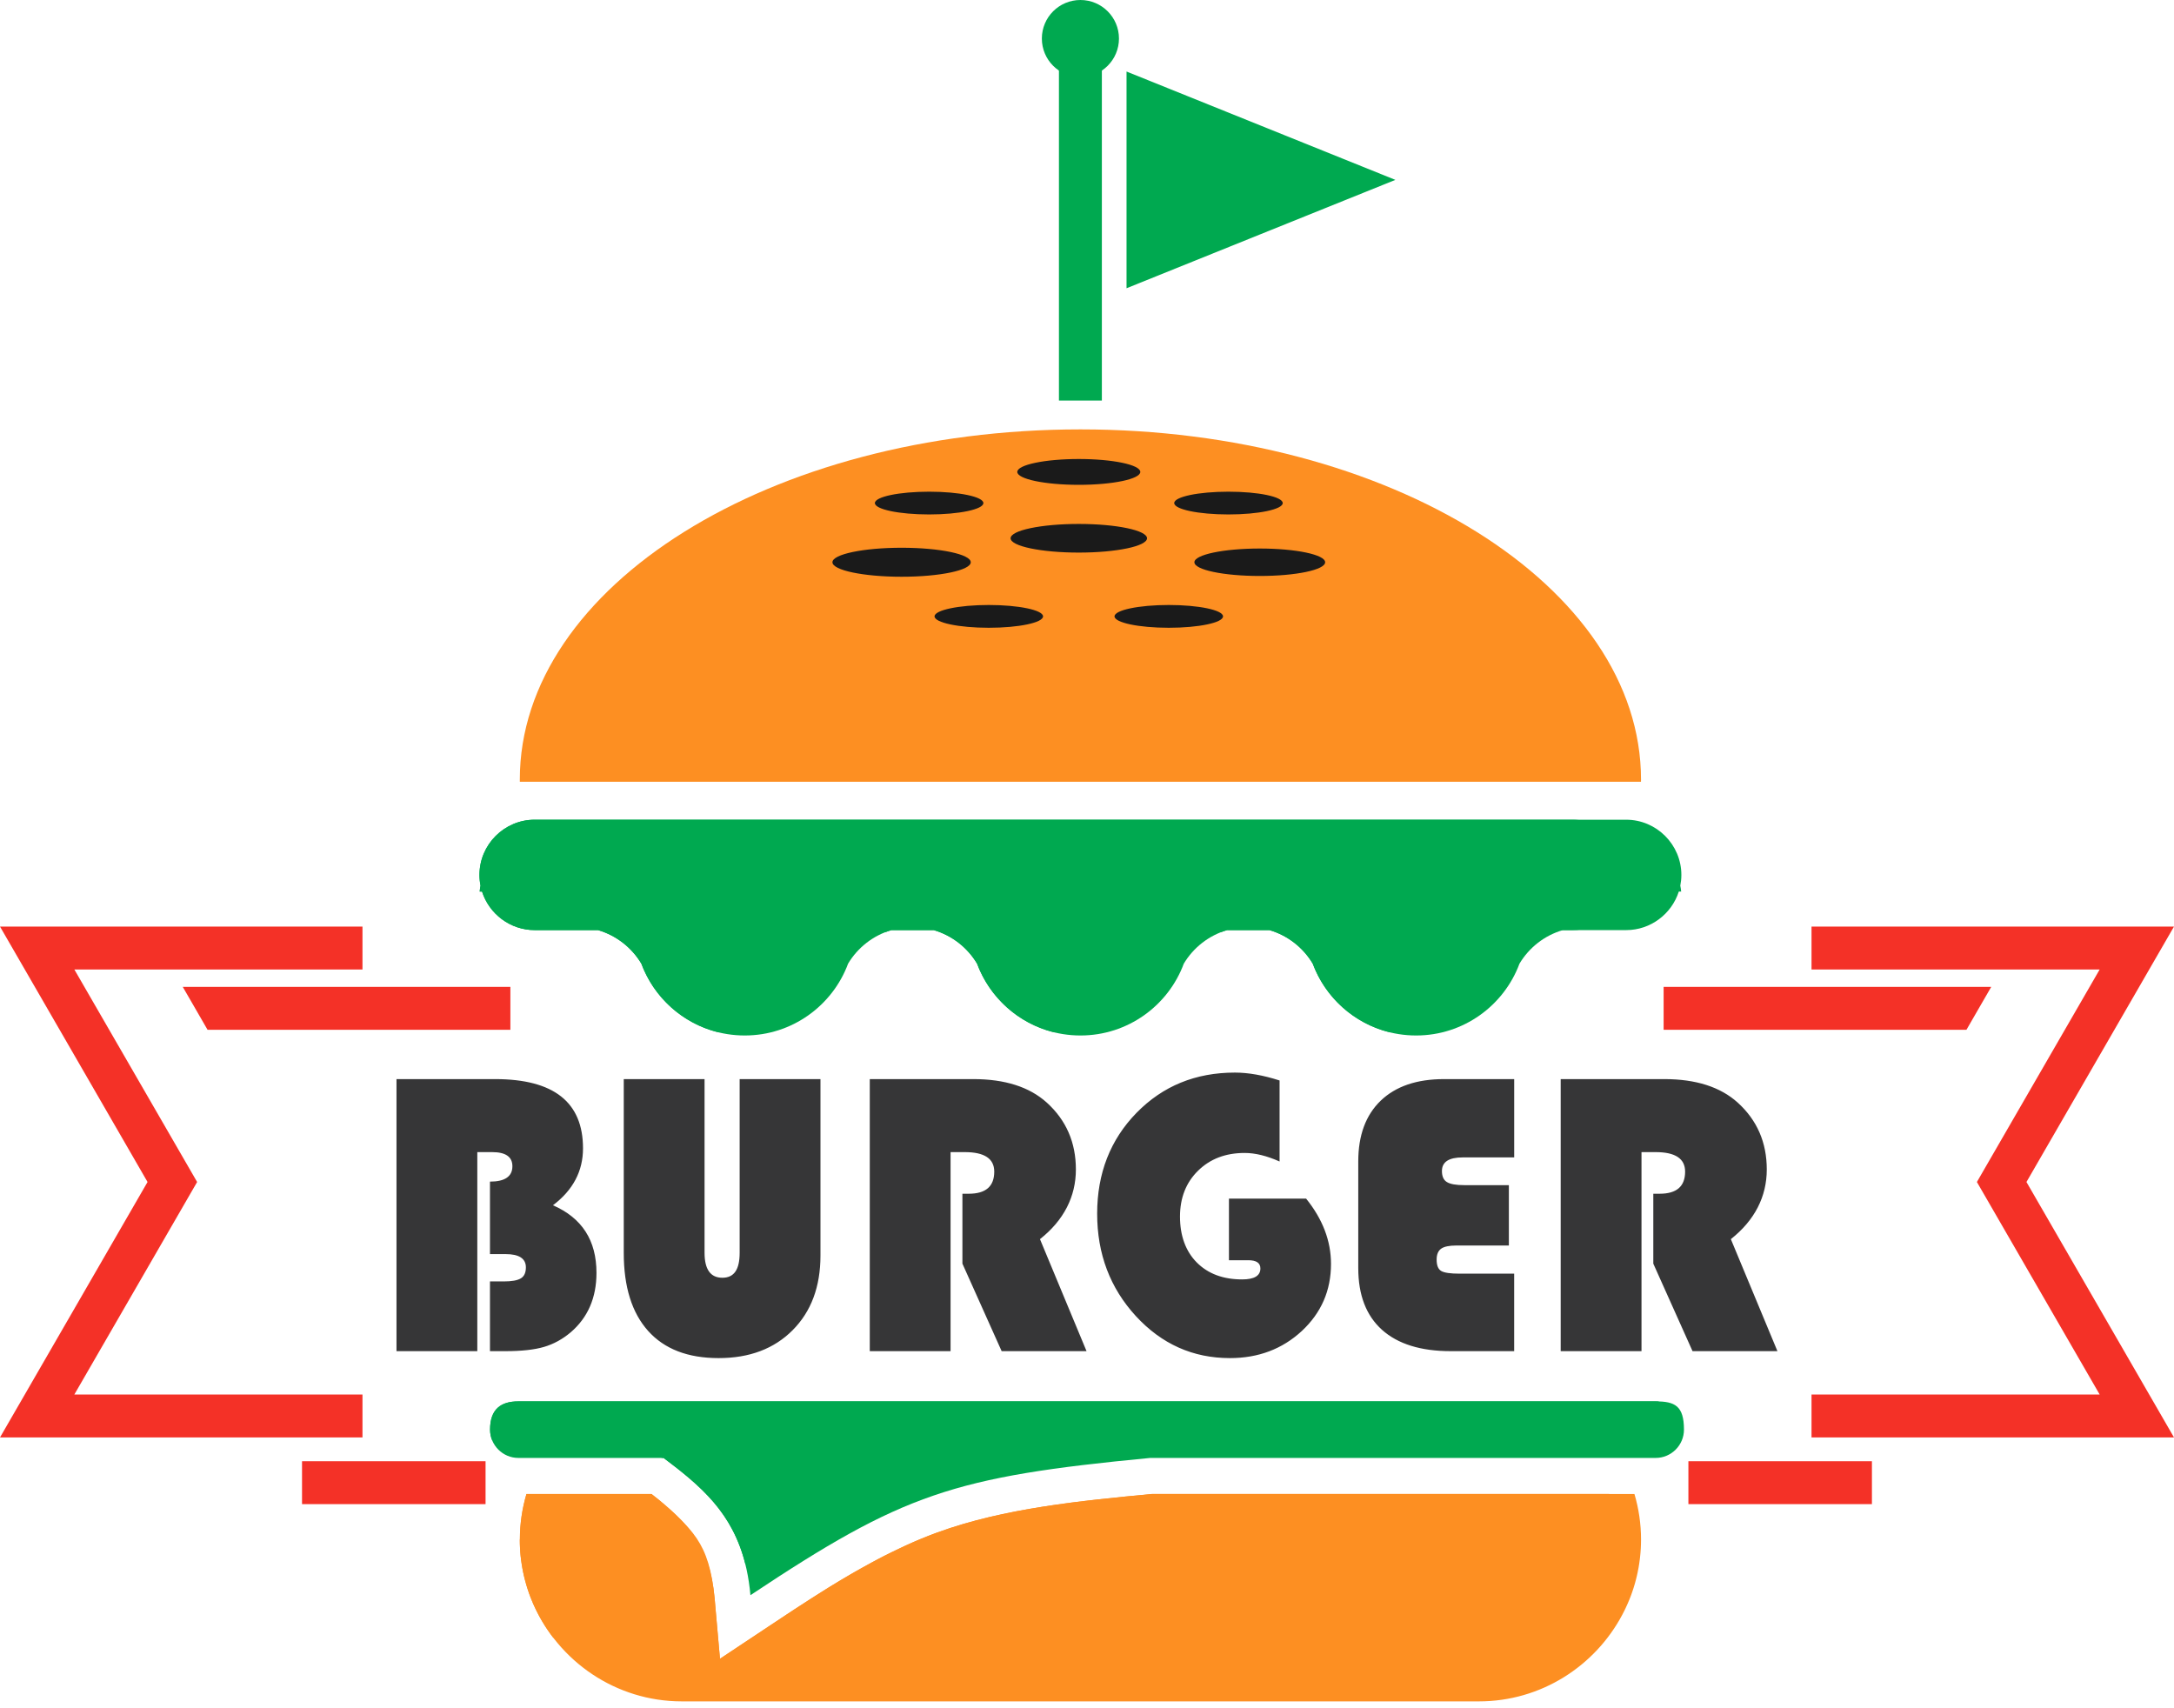 <svg width="98" height="77" viewBox="0 0 98 77" fill="none" xmlns="http://www.w3.org/2000/svg">
<path fill-rule="evenodd" clip-rule="evenodd" d="M23.432 69.393C23.432 69.453 23.432 69.513 23.434 69.573V69.581V69.584C23.436 69.643 23.438 69.703 23.441 69.762V69.773C23.445 69.832 23.449 69.891 23.453 69.949V69.957C23.458 70.013 23.463 70.069 23.468 70.125L23.47 70.147C23.476 70.2 23.482 70.253 23.489 70.306L23.492 70.331C23.499 70.382 23.506 70.431 23.514 70.482L23.519 70.515C23.527 70.563 23.535 70.612 23.543 70.66L23.55 70.699C23.558 70.747 23.568 70.795 23.578 70.844L23.584 70.875C23.594 70.921 23.604 70.966 23.614 71.013L23.626 71.063C23.636 71.103 23.645 71.142 23.655 71.182L23.672 71.246C23.682 71.281 23.691 71.316 23.701 71.35L23.721 71.423L23.748 71.512L23.778 71.608L23.798 71.67C23.81 71.707 23.823 71.745 23.836 71.782L23.84 71.795L23.859 71.849C23.872 71.885 23.886 71.92 23.899 71.956L23.919 72.009C23.954 72.097 23.99 72.185 24.027 72.272L24.05 72.323C25.185 74.888 27.758 76.69 30.732 76.69H66.672C69.464 76.69 71.901 75.102 73.129 72.787L73.134 72.778C73.159 72.731 73.182 72.685 73.205 72.639L73.214 72.622C73.237 72.576 73.258 72.53 73.281 72.484L73.289 72.466C73.311 72.419 73.332 72.373 73.353 72.326V72.324L73.377 72.273C73.392 72.239 73.407 72.204 73.421 72.168L73.443 72.116C73.456 72.083 73.469 72.049 73.483 72.016L73.485 72.011L73.505 71.958L73.508 71.952L73.545 71.852L73.57 71.78C73.582 71.748 73.594 71.714 73.604 71.681L73.632 71.596L73.653 71.528C73.665 71.493 73.675 71.457 73.685 71.422L73.705 71.353C73.714 71.318 73.724 71.283 73.733 71.248L73.75 71.184C73.761 71.145 73.77 71.105 73.779 71.066L73.791 71.015C73.802 70.969 73.812 70.924 73.822 70.877L73.827 70.847C73.838 70.799 73.846 70.751 73.856 70.702L73.863 70.664C73.871 70.613 73.88 70.562 73.888 70.511L73.891 70.493C73.899 70.44 73.906 70.388 73.913 70.334L73.917 70.309C73.924 70.256 73.93 70.203 73.935 70.15L73.937 70.129C73.943 70.072 73.948 70.016 73.953 69.96V69.952C73.958 69.894 73.961 69.835 73.965 69.777V69.766C73.968 69.706 73.971 69.647 73.972 69.587V69.576C73.974 69.516 73.975 69.456 73.975 69.396C73.975 68.684 73.871 67.995 73.678 67.343H51.929C48.753 67.646 45.264 67.979 42.256 69.078L42.139 69.121L42.13 69.124L42.023 69.165L42.006 69.171L41.908 69.209L41.882 69.219L41.792 69.254L41.782 69.258L41.713 69.287L41.65 69.312L41.634 69.318L41.562 69.347L41.545 69.354L41.468 69.386L41.427 69.403L41.336 69.442L41.327 69.445L41.221 69.491L41.209 69.496L41.112 69.538L41.103 69.543L41.018 69.581L40.989 69.593L40.948 69.612L40.876 69.645L40.775 69.691L40.763 69.697L40.653 69.748L40.649 69.75L40.536 69.803L40.532 69.806L40.423 69.857C40.359 69.888 40.295 69.919 40.231 69.951L40.197 69.967L40.167 69.981L40.084 70.022L40.046 70.041L40.015 70.057L39.941 70.094L39.925 70.101L39.859 70.135L39.804 70.163L39.747 70.193L39.725 70.204L39.641 70.248L39.635 70.251L39.563 70.289L39.523 70.31L39.444 70.352L39.412 70.37L39.324 70.417L39.3 70.429L39.205 70.482L39.19 70.49L39.086 70.547L39.079 70.55L38.969 70.612L38.859 70.673L38.849 70.678L38.748 70.734L38.731 70.744L38.639 70.797L38.613 70.811L38.528 70.859L38.495 70.878L38.418 70.923L38.376 70.947L38.309 70.986L38.259 71.015L38.2 71.05L38.186 71.058L38.099 71.11L38.09 71.115L38.024 71.153L37.981 71.179L37.907 71.223L37.872 71.243L37.791 71.292L37.764 71.308L37.675 71.363L37.656 71.374L37.559 71.433L37.547 71.44L37.442 71.504L37.44 71.506L37.331 71.573L37.326 71.576L37.224 71.64L37.212 71.648L37.097 71.72L37.011 71.774L36.982 71.792L36.965 71.803L36.868 71.865L36.798 71.909L36.754 71.937L36.525 72.083L36.48 72.112C36.343 72.199 36.207 72.287 36.072 72.376L36.057 72.385L35.958 72.449L35.952 72.454L35.848 72.522H35.846L35.639 72.659L35.621 72.67L35.534 72.728L35.509 72.744L35.223 72.933L34.732 73.259L32.456 74.771L32.215 72.05C32.007 69.697 31.026 68.628 29.369 67.343H23.733C23.541 67.995 23.437 68.684 23.437 69.396L23.432 69.393Z" fill="#FD8F22"/>
<path fill-rule="evenodd" clip-rule="evenodd" d="M23.432 69.393C23.432 69.453 23.432 69.513 23.434 69.573V69.581V69.584C23.436 69.643 23.438 69.703 23.441 69.762V69.773C23.445 69.832 23.449 69.891 23.453 69.949V69.957C23.458 70.013 23.463 70.069 23.468 70.125L23.47 70.147C23.476 70.2 23.482 70.253 23.489 70.306L23.492 70.331C23.499 70.382 23.506 70.431 23.514 70.482L23.519 70.515C23.527 70.563 23.535 70.612 23.543 70.66L23.55 70.699C23.558 70.747 23.568 70.795 23.578 70.844L23.584 70.875C23.594 70.921 23.604 70.966 23.614 71.013L23.626 71.063C23.636 71.103 23.645 71.142 23.655 71.182L23.672 71.246C23.682 71.281 23.691 71.316 23.701 71.35L23.721 71.423L23.748 71.512L23.778 71.608L23.798 71.67C23.81 71.707 23.823 71.745 23.836 71.782L23.84 71.795L23.859 71.849C23.872 71.885 23.886 71.92 23.899 71.956L23.919 72.009C23.954 72.097 23.99 72.185 24.027 72.272L24.05 72.323C24.283 72.849 24.575 73.341 24.919 73.793C26.144 74.725 27.671 75.28 29.321 75.28H65.261C68.053 75.28 70.491 73.692 71.718 71.377L71.723 71.367C71.748 71.32 71.771 71.274 71.794 71.228L71.803 71.21C71.826 71.164 71.848 71.118 71.87 71.073L71.878 71.055C71.9 71.008 71.921 70.961 71.942 70.915V70.913L71.965 70.861C71.98 70.827 71.995 70.792 72.01 70.757L72.031 70.704C72.045 70.671 72.058 70.638 72.071 70.604L72.073 70.599L72.094 70.546L72.095 70.54L72.132 70.441L72.158 70.369C72.169 70.336 72.181 70.303 72.192 70.269L72.219 70.184L72.241 70.116C72.251 70.081 72.262 70.046 72.273 70.01L72.292 69.94C72.303 69.905 72.312 69.871 72.321 69.836L72.338 69.772C72.347 69.733 72.358 69.694 72.366 69.653L72.378 69.603C72.388 69.556 72.399 69.511 72.408 69.465L72.414 69.434C72.424 69.386 72.433 69.338 72.442 69.289L72.449 69.252C72.459 69.2 72.466 69.149 72.475 69.098L72.478 69.08C72.486 69.027 72.494 68.974 72.501 68.921L72.504 68.897C72.511 68.844 72.517 68.791 72.523 68.738L72.525 68.716C72.531 68.66 72.536 68.604 72.54 68.547V68.54C72.545 68.481 72.549 68.422 72.552 68.364V68.353C72.555 68.294 72.558 68.235 72.56 68.176V68.171V68.164C72.561 68.104 72.561 68.044 72.561 67.984C72.561 67.767 72.552 67.553 72.533 67.341H51.926C48.751 67.644 45.261 67.977 42.253 69.076L42.136 69.119L42.128 69.122L42.021 69.163L42.004 69.169L41.905 69.207L41.879 69.217L41.789 69.252L41.78 69.257L41.711 69.285L41.647 69.311L41.632 69.317L41.56 69.346L41.542 69.353L41.465 69.384L41.424 69.401L41.333 69.44L41.325 69.443L41.218 69.489L41.206 69.494L41.11 69.537L41.1 69.541L41.015 69.579L40.986 69.592L40.945 69.611L40.873 69.643L40.772 69.689L40.76 69.695L40.65 69.747L40.647 69.748L40.534 69.802L40.529 69.804L40.42 69.856C40.356 69.886 40.293 69.917 40.228 69.949L40.194 69.965L40.164 69.98L40.081 70.021L40.043 70.04L40.013 70.055L39.939 70.092L39.922 70.1L39.856 70.133L39.802 70.161L39.744 70.191L39.723 70.202L39.639 70.246L39.632 70.249L39.561 70.287L39.521 70.309L39.442 70.351L39.409 70.368L39.322 70.415L39.298 70.428L39.203 70.48L39.187 70.489L39.083 70.545L39.077 70.549L38.966 70.61L38.856 70.671L38.847 70.676L38.746 70.733L38.729 70.742L38.636 70.795L38.61 70.81L38.525 70.858L38.492 70.877L38.416 70.921L38.374 70.945L38.306 70.984L38.256 71.014L38.197 71.049L38.184 71.056L38.097 71.108L38.087 71.113L38.022 71.152L37.979 71.177L37.905 71.221L37.87 71.242L37.788 71.29L37.762 71.307L37.673 71.362L37.654 71.373L37.556 71.432L37.545 71.439L37.44 71.503L37.437 71.504L37.329 71.571L37.324 71.575L37.222 71.638L37.209 71.647L37.094 71.719L37.008 71.773L36.979 71.791L36.962 71.802L36.865 71.863L36.796 71.907L36.751 71.935L36.522 72.081L36.477 72.11C36.341 72.198 36.204 72.286 36.069 72.374L36.054 72.383L35.956 72.448L35.95 72.452L35.845 72.52H35.843L35.636 72.657L35.619 72.669L35.532 72.726L35.507 72.742L35.22 72.932L34.729 73.257L32.454 74.769L32.257 72.552C32.057 69.72 31.434 69.125 29.759 67.654C29.633 67.551 29.502 67.448 29.366 67.342H23.731C23.538 67.994 23.434 68.683 23.434 69.395L23.432 69.393Z" fill="#FD8F22"/>
<path fill-rule="evenodd" clip-rule="evenodd" d="M73.306 36.949H24.102C22.733 36.949 21.613 38.069 21.613 39.437C21.613 39.602 21.63 39.764 21.661 39.921C21.644 40.008 21.63 40.098 21.623 40.189H21.73C22.05 41.192 22.995 41.925 24.102 41.925H26.96C27.785 42.167 28.48 42.715 28.912 43.438C29.614 45.328 31.435 46.675 33.571 46.675C35.707 46.675 37.527 45.328 38.23 43.438C38.662 42.715 39.356 42.167 40.182 41.925H42.093C42.919 42.167 43.613 42.715 44.045 43.438C44.748 45.328 46.568 46.675 48.704 46.675C50.84 46.675 52.661 45.328 53.363 43.438C53.794 42.715 54.489 42.167 55.314 41.925H57.226C58.051 42.167 58.745 42.715 59.176 43.438C59.879 45.328 61.701 46.675 63.836 46.675C65.971 46.675 67.792 45.328 68.495 43.438C68.927 42.715 69.62 42.167 70.447 41.925H73.305C74.412 41.925 75.356 41.192 75.677 40.189H75.784C75.776 40.098 75.763 40.008 75.745 39.921C75.776 39.764 75.793 39.603 75.793 39.438C75.793 38.069 74.673 36.949 73.304 36.949H73.306Z" fill="#00A950"/>
<path fill-rule="evenodd" clip-rule="evenodd" d="M70.886 36.949H24.102C22.733 36.949 21.613 38.069 21.613 39.437C21.613 39.602 21.63 39.764 21.661 39.921C21.644 40.008 21.63 40.098 21.623 40.189H21.73C22.05 41.192 22.995 41.925 24.102 41.925H26.96C27.785 42.167 28.48 42.715 28.912 43.438C29.477 44.959 30.766 46.128 32.361 46.527C33.957 46.128 35.246 44.96 35.811 43.438C36.243 42.715 36.937 42.167 37.763 41.925H39.674C39.76 41.95 39.845 41.979 39.928 42.01C40.011 41.979 40.096 41.95 40.182 41.925H42.093C42.919 42.167 43.613 42.715 44.045 43.438C44.611 44.959 45.9 46.128 47.495 46.527C49.09 46.128 50.379 44.96 50.945 43.438C51.377 42.715 52.07 42.167 52.896 41.925H54.808C54.893 41.95 54.978 41.979 55.061 42.01C55.145 41.979 55.228 41.95 55.315 41.925H57.226C58.052 42.167 58.746 42.715 59.177 43.438C59.743 44.959 61.032 46.128 62.627 46.527C64.221 46.128 65.511 44.96 66.077 43.438C66.509 42.715 67.203 42.167 68.029 41.925H70.887C71.995 41.925 72.938 41.192 73.259 40.189H73.366C73.358 40.098 73.345 40.008 73.327 39.921C73.359 39.764 73.375 39.603 73.375 39.438C73.375 38.069 72.255 36.949 70.886 36.949Z" fill="#00A950"/>
<path fill-rule="evenodd" clip-rule="evenodd" d="M51.849 65.717C42.951 66.566 40.711 67.329 33.828 71.904C33.536 68.61 31.883 67.2 29.913 65.717H23.366C22.664 65.717 22.091 65.143 22.091 64.442C22.091 63.499 22.6 63.168 23.366 63.168H74.635C75.495 63.168 75.91 63.363 75.91 64.442C75.91 65.143 75.337 65.717 74.635 65.717H51.85H51.849Z" fill="#00A950"/>
<path fill-rule="evenodd" clip-rule="evenodd" d="M33.603 70.516C33.023 68.176 31.582 66.972 29.914 65.717H29.833C29.505 65.443 29.16 65.178 28.805 64.911H22.258C22.232 64.911 22.206 64.91 22.18 64.908C22.122 64.764 22.091 64.607 22.091 64.442C22.091 63.498 22.6 63.167 23.366 63.167H74.635C74.68 63.167 74.724 63.167 74.767 63.169C74.791 63.302 74.802 63.456 74.802 63.636C74.802 64.337 74.228 64.911 73.526 64.911H50.742C42.236 65.722 39.813 66.456 33.603 70.516Z" fill="#00A950"/>
<path fill-rule="evenodd" clip-rule="evenodd" d="M48.703 19.355C34.746 19.355 23.432 26.423 23.432 35.141C23.432 35.173 23.433 35.205 23.433 35.237H73.972C73.972 35.205 73.974 35.174 73.974 35.141C73.974 26.423 62.659 19.355 48.703 19.355Z" fill="#FD8F22"/>
<path fill-rule="evenodd" clip-rule="evenodd" d="M17.874 48.641H22.32C24.96 48.641 26.281 49.68 26.281 51.761C26.281 52.79 25.831 53.645 24.926 54.328C26.236 54.899 26.888 55.912 26.888 57.374C26.888 58.493 26.502 59.387 25.729 60.052C25.356 60.368 24.95 60.588 24.518 60.714C24.089 60.84 23.509 60.904 22.78 60.904H22.087V57.761H22.706C23.074 57.761 23.332 57.714 23.482 57.62C23.632 57.528 23.706 57.362 23.706 57.127C23.706 56.728 23.399 56.529 22.789 56.529H22.087V53.262C22.761 53.262 23.098 53.029 23.098 52.569C23.098 52.144 22.795 51.932 22.184 51.932H21.516V60.904H17.873V48.641H17.874ZM36.985 48.641V56.593C36.985 57.996 36.568 59.118 35.731 59.958C34.897 60.797 33.784 61.217 32.395 61.217C31.007 61.217 29.951 60.809 29.219 59.995C28.486 59.179 28.118 58.006 28.118 56.477V48.641H31.76V56.468C31.76 57.218 32.028 57.595 32.563 57.595C33.099 57.595 33.342 57.218 33.342 56.468V48.641H36.985ZM42.85 51.932V60.904H39.208V48.641H43.877C45.3 48.641 46.404 48.993 47.189 49.701C48.063 50.495 48.499 51.497 48.499 52.714C48.499 53.931 47.959 55.003 46.88 55.855L48.98 60.905H45.153L43.384 56.959V53.808H43.672C44.436 53.808 44.819 53.477 44.819 52.812C44.819 52.227 44.378 51.932 43.491 51.932H42.85ZM55.4 54.028H58.877C59.626 54.957 59.999 55.938 59.999 56.97C59.999 58.171 59.561 59.176 58.684 59.995C57.803 60.809 56.724 61.217 55.443 61.217C53.778 61.217 52.365 60.586 51.203 59.324C50.041 58.058 49.458 56.52 49.458 54.706C49.458 52.892 50.05 51.372 51.233 50.161C52.416 48.951 53.894 48.347 55.667 48.347C56.273 48.347 56.946 48.467 57.681 48.703V52.355C57.105 52.098 56.58 51.97 56.108 51.97C55.249 51.97 54.551 52.236 54.008 52.769C53.466 53.299 53.192 53.992 53.192 54.841C53.192 55.69 53.443 56.398 53.949 56.907C54.455 57.415 55.135 57.67 55.994 57.67C56.543 57.67 56.816 57.505 56.816 57.176C56.816 56.928 56.635 56.805 56.27 56.805H55.399V54.029L55.4 54.028ZM68.017 53.421V56.142H65.647C65.325 56.142 65.095 56.191 64.963 56.286C64.828 56.385 64.761 56.547 64.761 56.776C64.761 57.037 64.828 57.206 64.966 57.289C65.104 57.372 65.384 57.411 65.806 57.411H68.256V60.904H65.395C64.046 60.904 63.013 60.582 62.298 59.942C61.583 59.299 61.228 58.37 61.228 57.157V52.352C61.228 51.176 61.565 50.262 62.241 49.612C62.918 48.965 63.866 48.641 65.092 48.641H68.257V52.171H65.932C65.31 52.171 65 52.376 65 52.784C65 53.023 65.073 53.189 65.221 53.28C65.372 53.376 65.635 53.421 66.012 53.421H68.018H68.017ZM73.996 51.932V60.904H70.353V48.641H75.023C76.446 48.641 77.55 48.993 78.334 49.701C79.208 50.495 79.643 51.497 79.643 52.714C79.643 53.931 79.103 55.003 78.024 55.855L80.124 60.905H76.297L74.528 56.959V53.808H74.816C75.579 53.808 75.962 53.477 75.962 52.812C75.962 52.227 75.521 51.932 74.635 51.932H73.993H73.996Z" fill="#363637"/>
<path fill-rule="evenodd" clip-rule="evenodd" d="M48.63 20.69C50.162 20.69 51.403 20.951 51.403 21.272C51.403 21.593 50.162 21.854 48.63 21.854C47.099 21.854 45.857 21.593 45.857 21.272C45.857 20.951 47.099 20.69 48.63 20.69ZM52.687 27.27C54.038 27.27 55.132 27.5 55.132 27.783C55.132 28.067 54.038 28.297 52.687 28.297C51.336 28.297 50.241 28.067 50.241 27.783C50.241 27.5 51.336 27.27 52.687 27.27ZM44.573 27.27C45.924 27.27 47.019 27.5 47.019 27.783C47.019 28.067 45.923 28.297 44.573 28.297C43.224 28.297 42.128 28.067 42.128 27.783C42.128 27.5 43.224 27.27 44.573 27.27ZM55.377 22.163C56.728 22.163 57.823 22.392 57.823 22.676C57.823 22.96 56.728 23.189 55.377 23.189C54.027 23.189 52.932 22.96 52.932 22.676C52.932 22.392 54.027 22.163 55.377 22.163ZM41.884 22.163C43.235 22.163 44.329 22.392 44.329 22.676C44.329 22.96 43.234 23.189 41.884 23.189C40.534 23.189 39.438 22.96 39.438 22.676C39.438 22.392 40.534 22.163 41.884 22.163ZM56.787 24.725C58.416 24.725 59.735 25.002 59.735 25.344C59.735 25.686 58.415 25.962 56.787 25.962C55.16 25.962 53.841 25.686 53.841 25.344C53.841 25.002 55.16 24.725 56.787 24.725ZM40.643 24.69C42.365 24.69 43.76 24.982 43.76 25.344C43.76 25.705 42.365 25.997 40.643 25.997C38.921 25.997 37.525 25.704 37.525 25.344C37.525 24.983 38.921 24.69 40.643 24.69ZM48.63 23.617C50.328 23.617 51.706 23.906 51.706 24.263C51.706 24.619 50.329 24.908 48.63 24.908C46.931 24.908 45.556 24.619 45.556 24.263C45.556 23.906 46.932 23.617 48.63 23.617Z" fill="#1A1A1A"/>
<path fill-rule="evenodd" clip-rule="evenodd" d="M0 41.765H16.34V43.699H12.921H3.351L8.886 53.279L3.351 62.859H12.921H16.34V64.793H0L3.326 59.036L6.651 53.279L3.326 47.522L0 41.765Z" fill="#F43127"/>
<path fill-rule="evenodd" clip-rule="evenodd" d="M8.239 44.484H23.007V46.418H9.356L8.239 44.484Z" fill="#F43127"/>
<path d="M21.888 65.865H13.615V67.799H21.888V65.865Z" fill="#F43127"/>
<path fill-rule="evenodd" clip-rule="evenodd" d="M98 41.765H81.66V43.699H85.079H94.65L89.115 53.279L94.65 62.859H85.079H81.66V64.793H98L94.675 59.036L91.349 53.279L94.675 47.522L98 41.765Z" fill="#F43127"/>
<path fill-rule="evenodd" clip-rule="evenodd" d="M89.761 44.484H74.993V46.418H88.644L89.761 44.484Z" fill="#F43127"/>
<path d="M84.383 65.865H76.11V67.799H84.383V65.865Z" fill="#F43127"/>
<path d="M49.67 3.047H47.735V18.055H49.67V3.047Z" fill="#00A950"/>
<path fill-rule="evenodd" clip-rule="evenodd" d="M62.901 8.108L56.842 10.55L50.782 12.993V8.108V3.224L56.842 5.666L62.901 8.108Z" fill="#00A950"/>
<path fill-rule="evenodd" clip-rule="evenodd" d="M48.703 0C49.663 0 50.441 0.778 50.441 1.737C50.441 2.697 49.663 3.475 48.703 3.475C47.743 3.475 46.965 2.697 46.965 1.737C46.965 0.778 47.743 0 48.703 0Z" fill="#00A950"/>
</svg>
